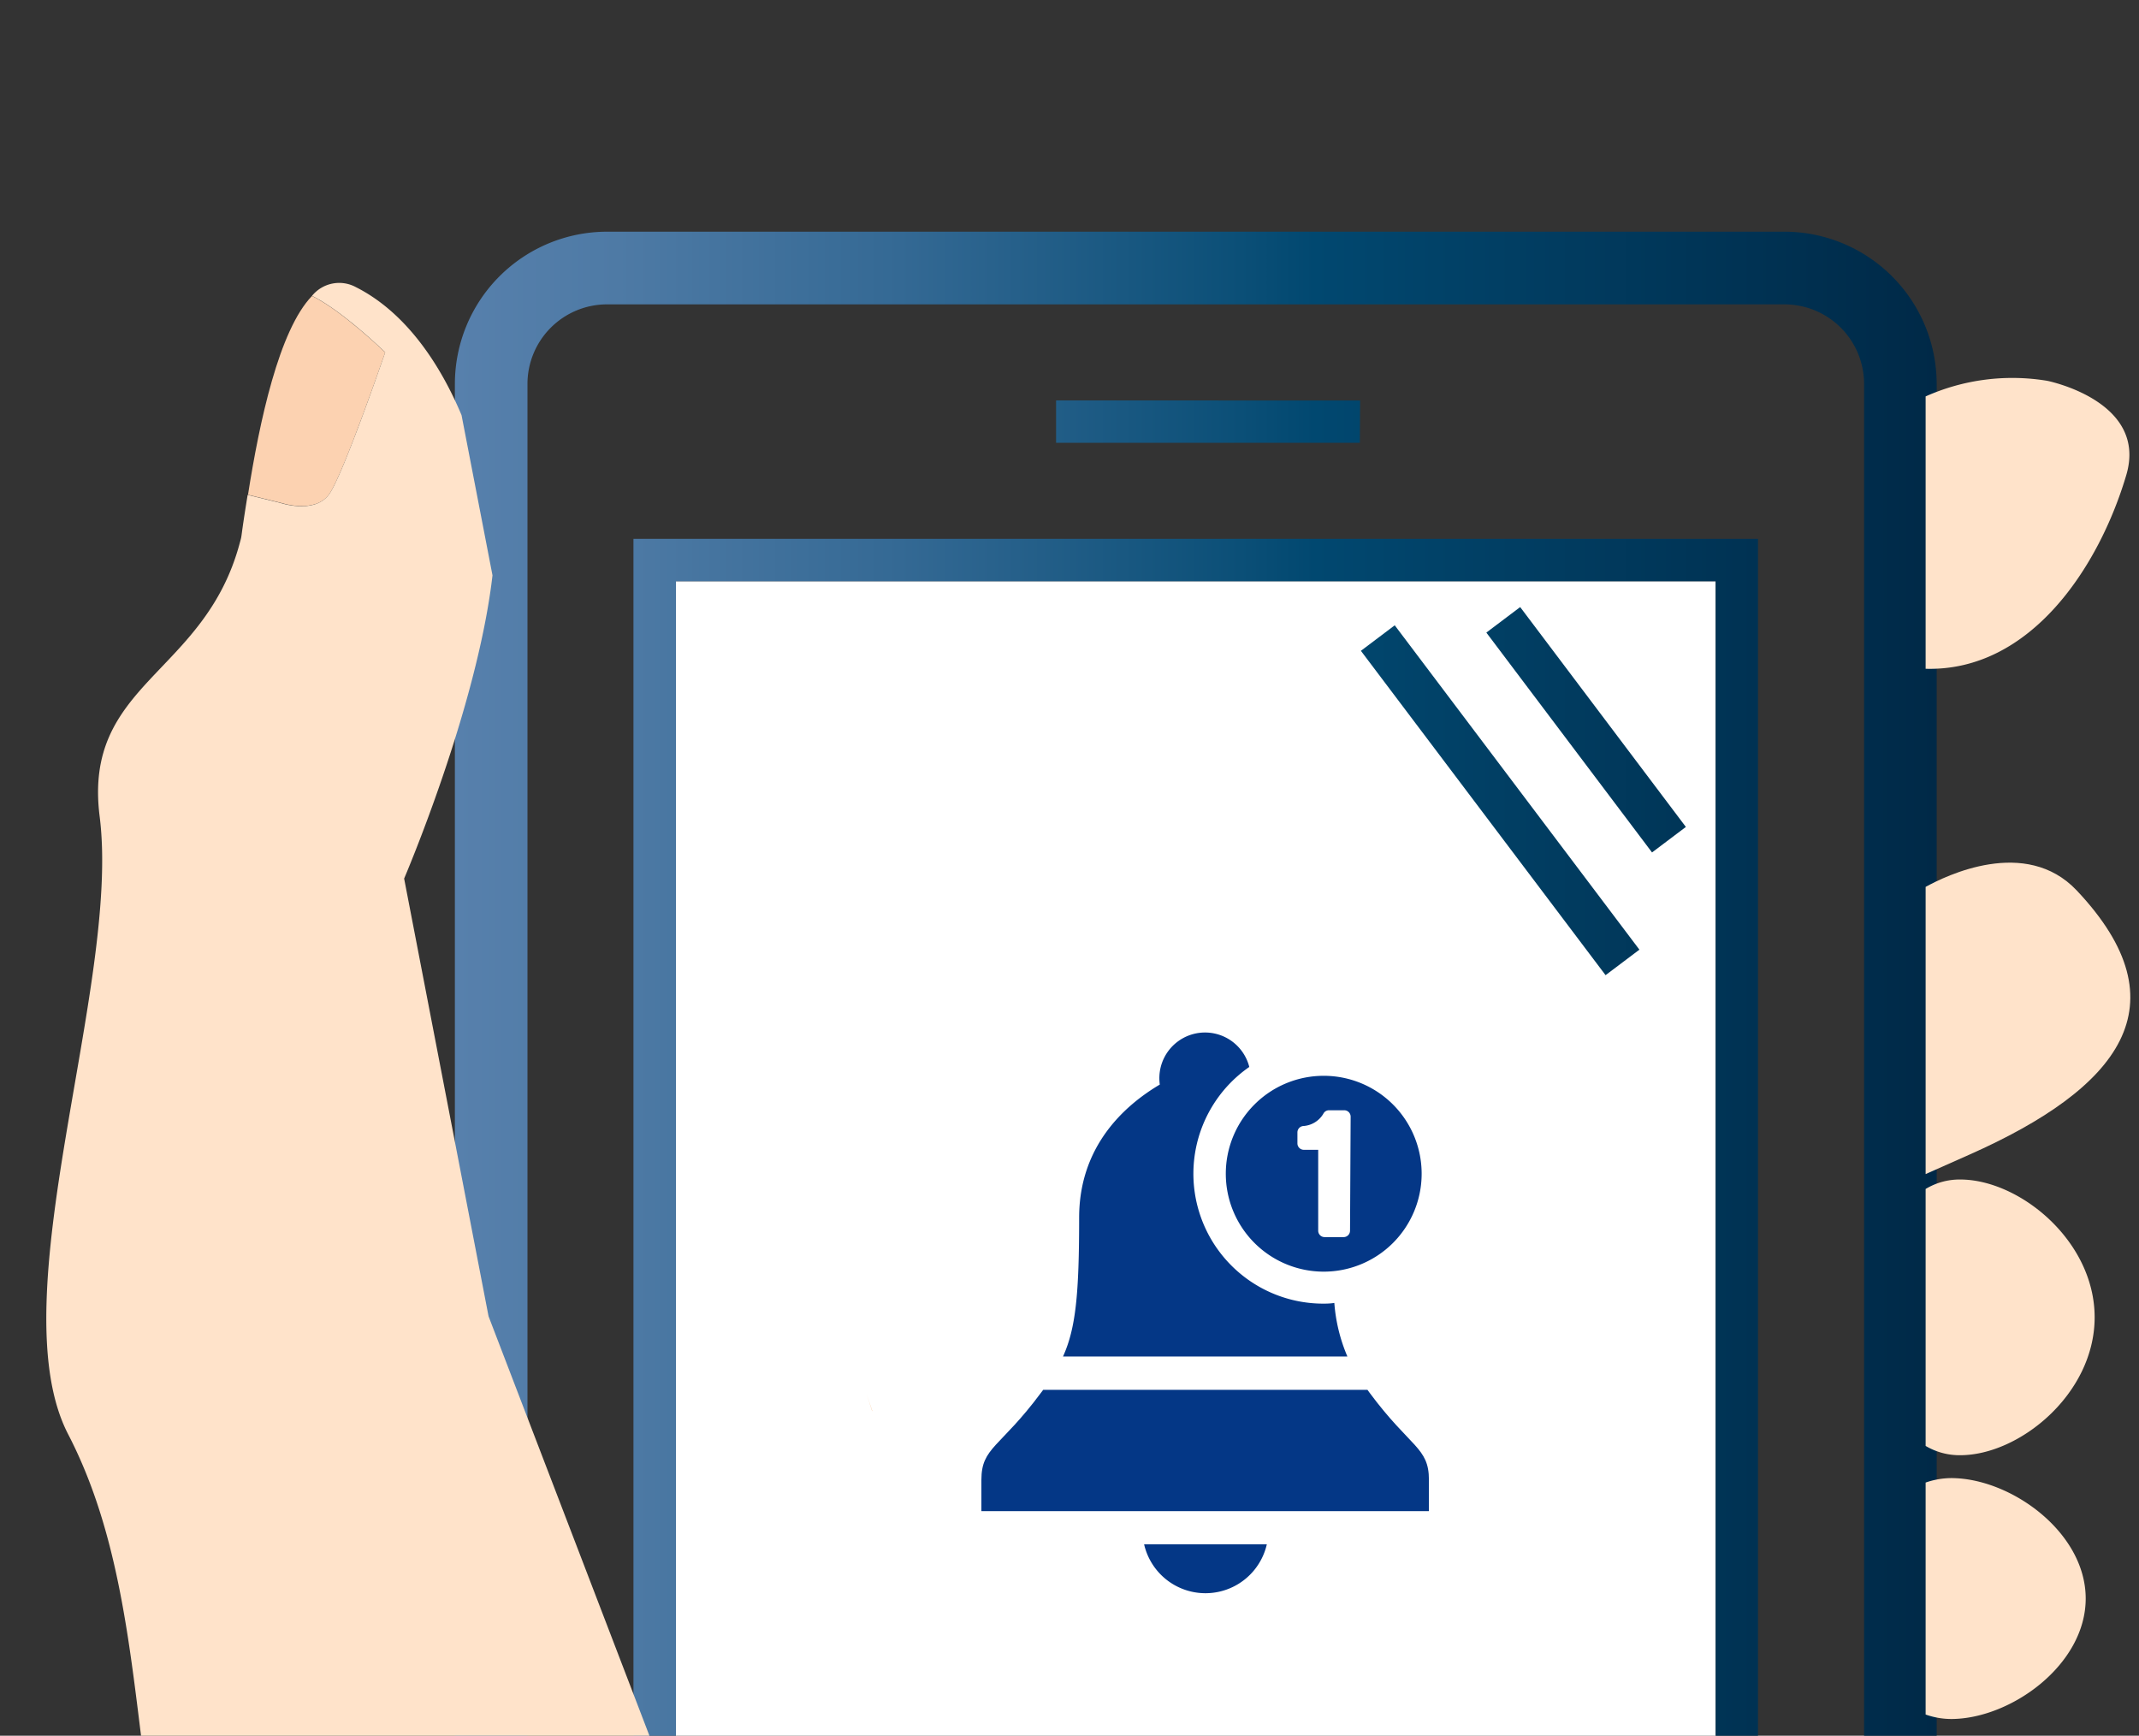<svg xmlns="http://www.w3.org/2000/svg" xmlns:xlink="http://www.w3.org/1999/xlink" width="244" height="198" viewBox="0 0 244 198"><rect x="0" y="0" width="244" height="198" fill="#333333" stroke="none"/><defs><style>.cls-1{fill:none;}.cls-2{clip-path:url(#clip-path);}.cls-3{fill:url(#新規グラデーションスウォッチ_3);}.cls-4{clip-path:url(#clip-path-2);}.cls-5{fill:#fff;}.cls-6{fill:url(#新規グラデーションスウォッチ_3-2);}.cls-7{fill:#043786;}.cls-8{clip-path:url(#clip-path-3);}.cls-9{fill:#ffe3ca;}.cls-10{fill:#f7be89;}.cls-11{fill:#fcd2b1;}</style><clipPath id="clip-path"><rect class="cls-1" x="57.75" y="-237.91" width="177.12" height="177.12"/></clipPath><linearGradient id="新規グラデーションスウォッチ_3" x1="59.86" y1="-92.54" x2="228.9" y2="-92.54" gradientUnits="userSpaceOnUse"><stop offset="0" stop-color="#5780ac"/><stop offset="0.11" stop-color="#4e7aa5"/><stop offset="0.3" stop-color="#346994"/><stop offset="0.53" stop-color="#0b4f77"/><stop offset="0.58" stop-color="#014870"/><stop offset="1" stop-color="#002947"/></linearGradient><clipPath id="clip-path-2"><rect class="cls-1" x="49.78" y="22.57" width="175.43" height="175.43"/></clipPath><linearGradient id="新規グラデーションスウォッチ_3-2" x1="51.89" y1="166.25" x2="220.92" y2="166.25" xlink:href="#新規グラデーションスウォッチ_3"/><clipPath id="clip-path-3"><path class="cls-1" d="M10.4,198H295.21V-11H123.77C36.45-11,71.93-5.21-3.89,61.76-5.26,69.18-2.19,184.32,10.4,198Z"/></clipPath></defs><g id="レイヤー_1" data-name="レイヤー 1"><g class="cls-2"><path class="cls-3" d="M134.13,21.76h23.28v4.83H134.13Zm29-234.88H128.44v4.84H163.1Zm28,65.57,3.86-2.91L167-187.5l-3.86,2.91m33.22,23,3.86-2.91-18.91-25.08-3.85,2.9ZM80.24-197.33H208.52V9.74H80.24ZM85.07,4.9H203.69V-192.49H85.07ZM228.9-215V29.92a17.38,17.38,0,0,1-17.36,17.36H77.22A17.38,17.38,0,0,1,59.86,29.92V-215a17.38,17.38,0,0,1,17.36-17.36H211.54A17.38,17.38,0,0,1,228.9-215Zm-8.29,0a9.08,9.08,0,0,0-9.07-9.08H77.22A9.08,9.08,0,0,0,68.15-215V29.92A9.08,9.08,0,0,0,77.22,39H211.54a9.08,9.08,0,0,0,9.07-9.07Z"/></g><g class="cls-4"><rect class="cls-5" x="77.1" y="66.3" width="118.61" height="135.61"/><path class="cls-6" d="M126.15,280.55h23.29v4.83H126.15Zm29-234.87H120.47v4.83h34.65Zm28,65.56,3.86-2.91-27.91-37-3.86,2.91m33.21,23,3.86-2.91-18.9-25.08-3.86,2.91ZM72.26,61.47H200.54V268.53H72.26ZM77.1,263.7H195.71V66.3H77.1ZM220.92,43.79V288.71a17.38,17.38,0,0,1-17.36,17.36H69.24a17.37,17.37,0,0,1-17.35-17.36V43.79A17.37,17.37,0,0,1,69.24,26.43H203.56A17.38,17.38,0,0,1,220.92,43.79Zm-8.28,0a9.08,9.08,0,0,0-9.08-9.07H69.24a9.08,9.08,0,0,0-9.07,9.07V288.71a9.08,9.08,0,0,0,9.07,9.07H203.56a9.08,9.08,0,0,0,9.08-9.07Z"/><path class="cls-7" d="M130.51,176.16a7.18,7.18,0,0,0,14,0Z"/><path class="cls-7" d="M156.22,158.86c-.08-.11-.16-.21-.23-.32H119l-.24.32c-4.67,6.3-6.81,6.22-6.81,9.95v3.57H163v-3.57C163,165.08,160.89,165.16,156.22,158.86Z"/><path class="cls-7" d="M151,148.71a14.82,14.82,0,0,1-8.49-27,5.21,5.21,0,0,0-10.26,1.32,5.34,5.34,0,0,0,.05.69c-4.12,2.44-9.2,7.09-9.2,15.18,0,8.69-.38,12.62-1.84,15.84H153.7a19.16,19.16,0,0,1-1.49-6.11C151.82,148.69,151.43,148.71,151,148.71Z"/><path class="cls-7" d="M151,122.72a11.17,11.17,0,1,0,11.17,11.17A11.17,11.17,0,0,0,151,122.72Zm3,17.67a.73.73,0,0,1-.73.73H151.1a.73.73,0,0,1-.73-.73v-9.23h-1.64a.73.73,0,0,1-.73-.73v-1.25a.73.73,0,0,1,.64-.73,2.87,2.87,0,0,0,2.31-1.39.72.72,0,0,1,.65-.41h1.74a.73.73,0,0,1,.73.73Z"/></g><g class="cls-8"><path class="cls-9" d="M222.57,168.61a9,9,0,0,0-2.91.51v26.46a8.78,8.78,0,0,0,2.91.51c6.77,0,15.35-6.15,15.35-13.74S229.34,168.61,222.57,168.61Z"/><path class="cls-9" d="M223.6,134.55a7.49,7.49,0,0,0-3.94,1.08v29.31A7.58,7.58,0,0,0,223.6,166c6.77,0,15.34-7,15.34-15.73S230.37,134.55,223.6,134.55Z"/><path class="cls-9" d="M233.53,43.44a24.28,24.28,0,0,0-13.87,1.78V76.29c12,.33,19.8-11.66,22.89-22.1C245.05,45.73,233.53,43.44,233.53,43.44Z"/><path class="cls-9" d="M236.89,101.57c-5.82-6.15-14.95-1.66-17.23-.4v32.76l5-2.22C241.73,124.13,249.25,114.65,236.89,101.57Z"/><path class="cls-10" d="M98.85,159l.64,1.9,0,.1C99.23,160.14,99,159.47,98.85,159Z"/><path class="cls-10" d="M99.86,162l-.32-1h0C99.68,161.46,99.81,161.82,99.86,162Z"/><path class="cls-10" d="M99.54,161Z"/><path class="cls-10" d="M99.53,161l0-.1,0,.11Z"/><path class="cls-11" d="M37.61,56.29c1.63-2.41,6.33-16.09,6.33-16.09s-4.9-4.76-8.35-6.44c-3.76,3.88-6,14.38-7.3,22.68l3.76.92S36,58.7,37.61,56.29Z"/><path class="cls-9" d="M108.87,253.45c-8.72,1.68-17.45-5.2-19.39-15.3l-33.75-88h0L46.1,100.22s8.33-19.41,10.08-34.59L52.65,47.36c-2.56-6.1-6.52-11.82-12.06-14.61a4,4,0,0,0-5,1c3.45,1.67,8.35,6.44,8.35,6.44S39.24,53.88,37.6,56.3,32,57.37,32,57.37l-3.75-.92c-.88,5.42-.59,4.38-.88,5.42-4,15.15-17.94,16-16,31.28,2.43,19.22-11.62,55.06-3.57,70.51,7.44,14.39,7.3,31.6,10.16,47.34.77,4.29-1.31,11.07-.64,14.12-5.92,10-42.78,44.27-42.78,44.27l63.83,68s42.07-47.11,64.79-56.28c34.51-13.94,41.3-26.41,48.79-36Z"/></g></g></svg>